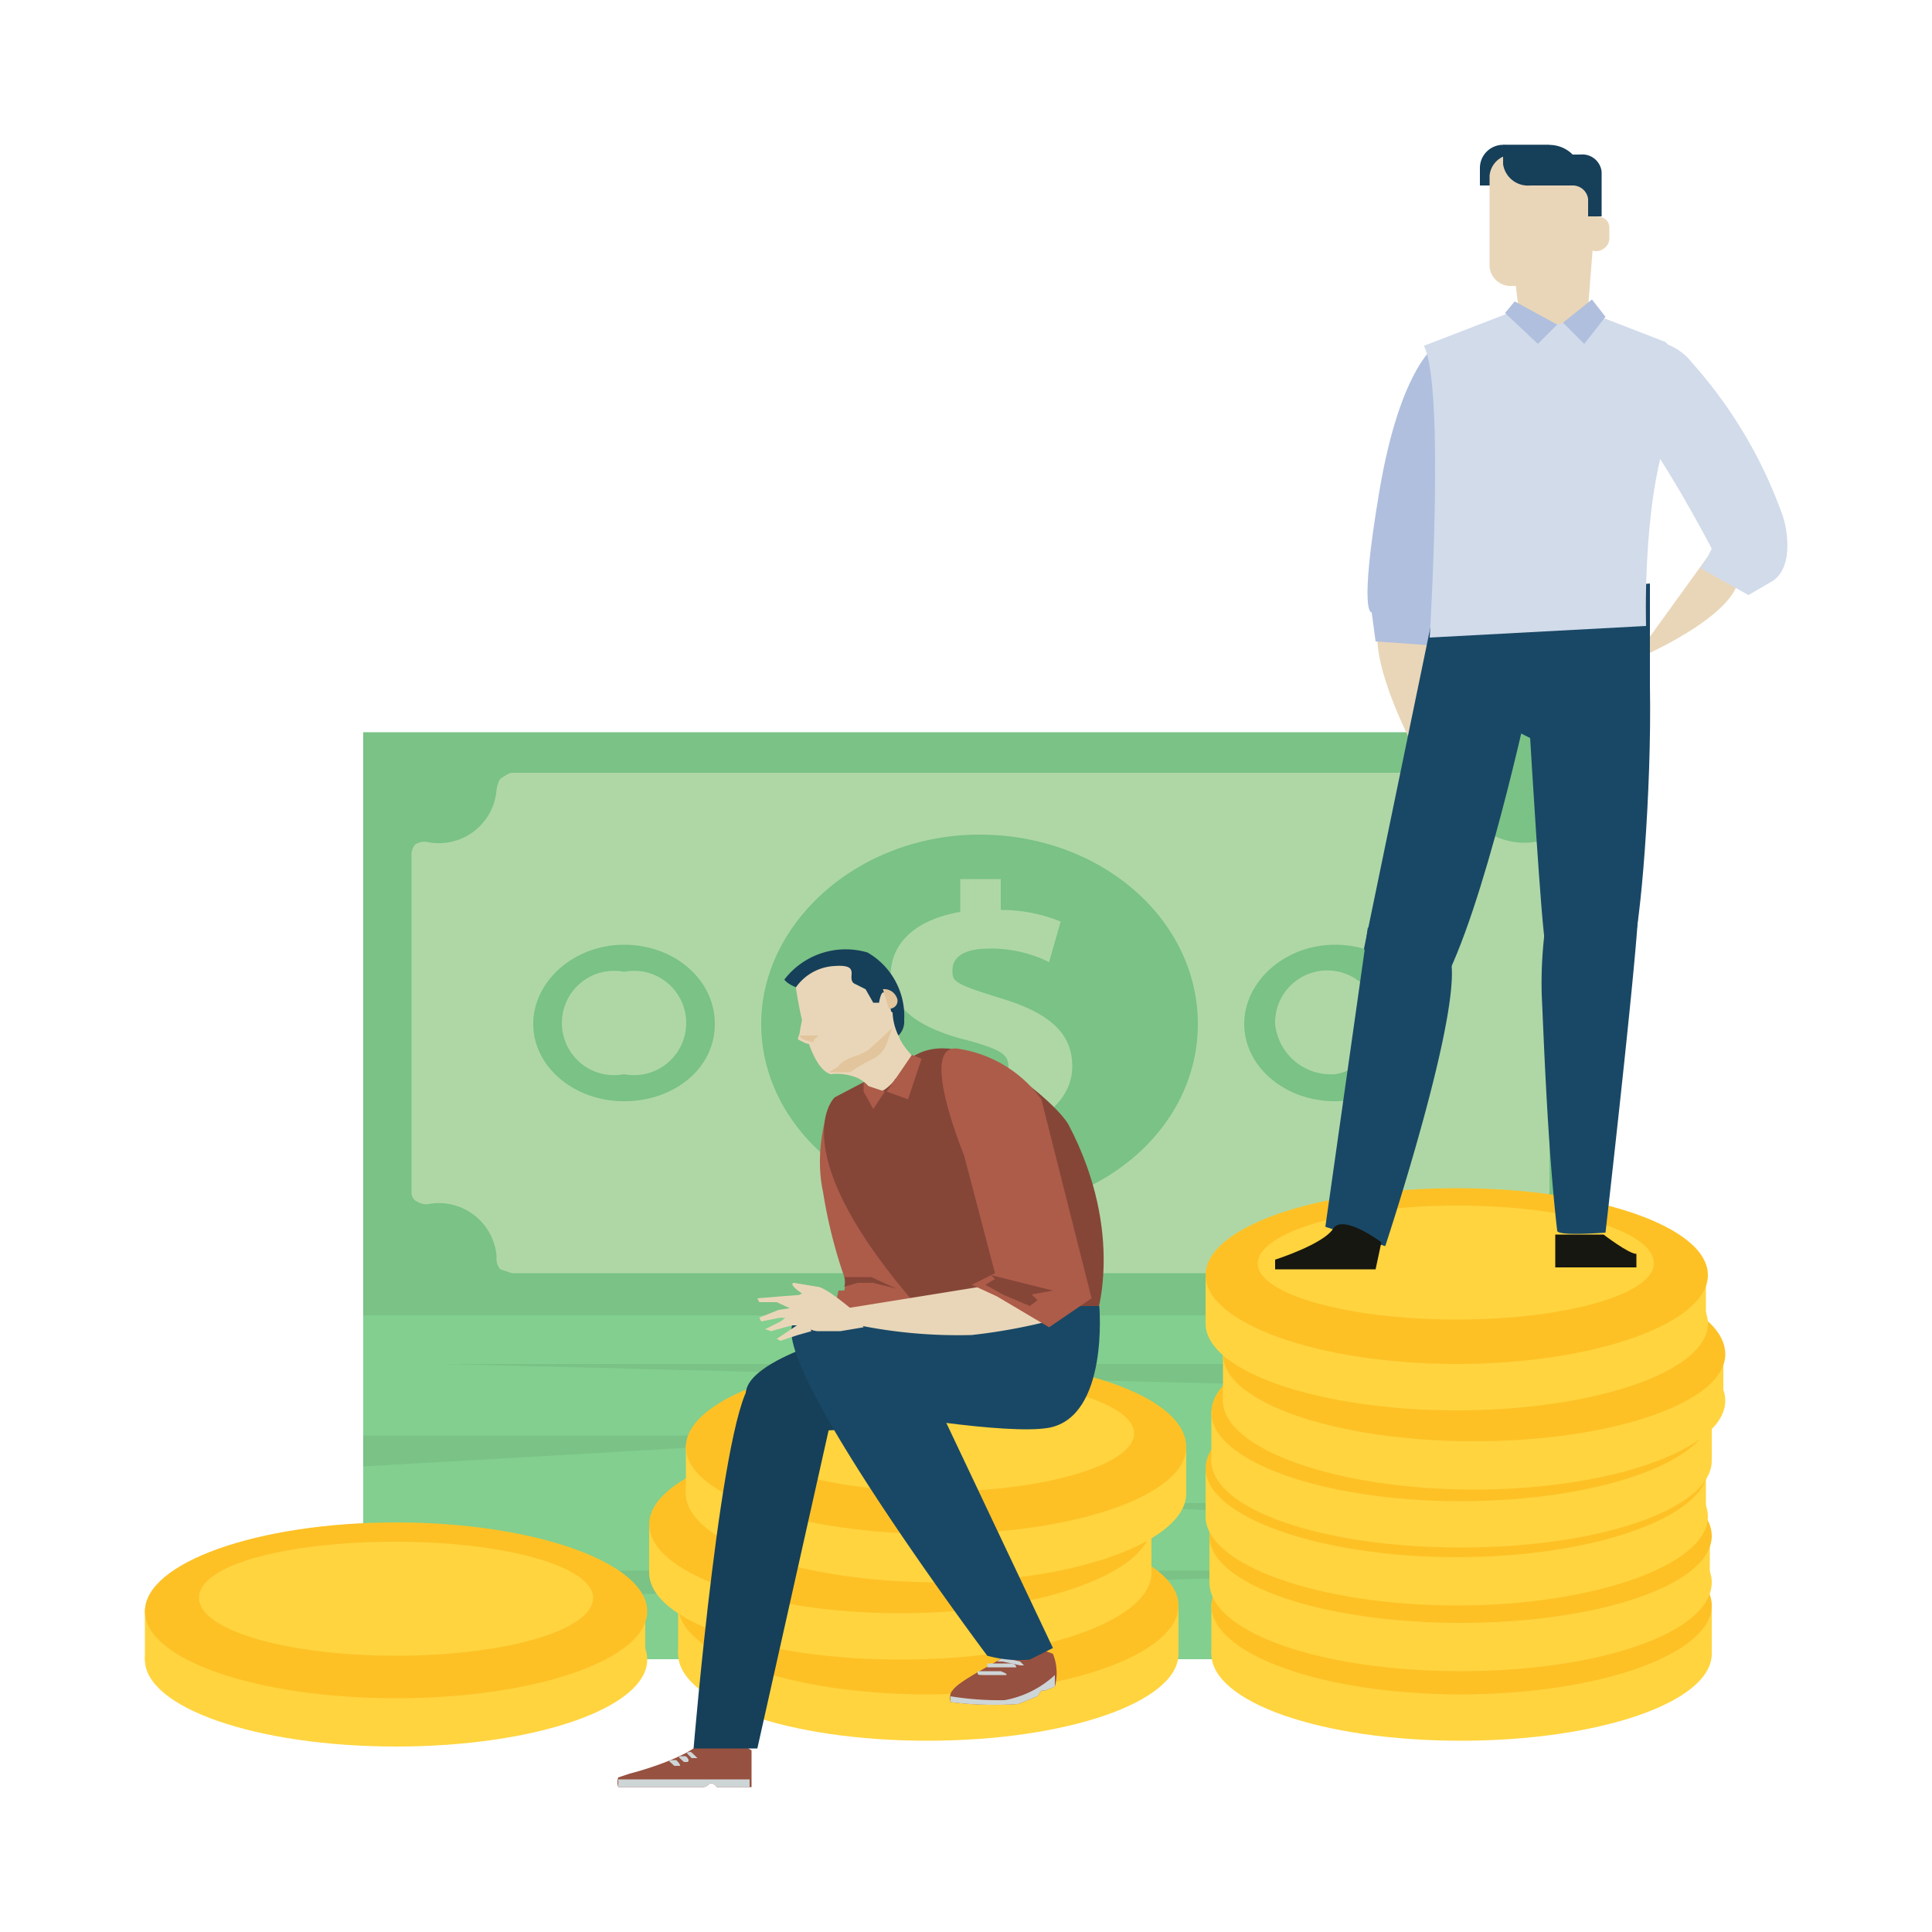 <svg xmlns="http://www.w3.org/2000/svg" id="Layer_1" data-name="Layer 1" viewBox="0 0 100 100"><defs><style>.cls-1{fill:#82cf8f;}.cls-2{fill:#7ac286;}.cls-3{fill:#afd7a6;}.cls-4{fill:#ffd43f;}.cls-5{fill:#fdc126;}.cls-6{fill:#e9d6b8;}.cls-7{fill:#b0bfde;}.cls-8{fill:#161711;}.cls-9{fill:#194866;}.cls-10{fill:#d1dbea;}.cls-11{fill:#163f59;}.cls-12{fill:#ad5c49;}.cls-13{fill:#854638;}.cls-14{fill:#e2c59c;}.cls-15{fill:#975140;}.cls-16{fill:#cdd5d7;}</style></defs><title>pieniądze-hajs-większe-zarobki-wzrost-dochodów-efektywne-wykorzystanie</title><rect class="cls-1" x="18.8" y="55.7" width="63.9" height="30.18"></rect><polygon class="cls-2" points="18.8 74.3 18.8 75.9 46.6 74.3 18.8 74.3"></polygon><polygon class="cls-2" points="18.8 81.3 18.8 82.9 77.3 81.3 18.8 81.3"></polygon><polygon class="cls-2" points="23 70.6 82.7 72.1 82.7 70.6 23 70.6"></polygon><polygon class="cls-2" points="55.9 77.8 82.7 79.3 82.7 77.8 55.9 77.8"></polygon><rect class="cls-2" x="18.8" y="37.9" width="63.9" height="30.18"></rect><path class="cls-3" d="M50.1,56.6a9,9,0,0,1-3.5-.8L46,57.9a10.7,10.7,0,0,0,3.6.8v1.7h2.1V58.6c2.4-.4,3.8-1.8,3.8-3.4s-1-2.7-3.6-3.5-2.6-.9-2.6-1.5.5-1.1,1.9-1.1a6.7,6.7,0,0,1,3.1.7l.6-2.1a8.1,8.1,0,0,0-3.1-.6V45.5H49.7v1.7c-2.3.4-3.6,1.6-3.6,3.3s1.5,2.7,3.8,3.3,2.3.9,2.3,1.6S51.4,56.6,50.1,56.6Z"></path><path class="cls-3" d="M69.1,55.6A2.7,2.7,0,1,0,66,53,2.9,2.9,0,0,0,69.1,55.6Z"></path><path class="cls-3" d="M32.3,55.6a2.7,2.7,0,1,0,0-5.3,2.7,2.7,0,1,0,0,5.3Z"></path><path class="cls-3" d="M22.3,62.3A3,3,0,0,1,25.7,65v.2a.8.8,0,0,0,.2.5l.6.2H74.9c.3,0,.4-.2.6-.3a1.1,1.1,0,0,0,.2-.6,2.9,2.9,0,0,1,3.1-2.7h.5l.6-.2a.5.5,0,0,0,.3-.5V44.2a.5.5,0,0,0-.3-.5.7.7,0,0,0-.6-.1c-1.9.2-3.6-1.1-3.6-2.7h-.8l.8-.2a.6.6,0,0,0-.2-.5.8.8,0,0,0-.6-.2H26.5c-.2,0-.4.2-.6.3a1.4,1.4,0,0,0-.2.6,3,3,0,0,1-3.5,2.7.9.9,0,0,0-.7.1.8.8,0,0,0-.2.5V61.7a.5.5,0,0,0,.3.5A.9.9,0,0,0,22.3,62.3ZM69.1,48.9c2.6,0,4.7,1.8,4.7,4.1s-2.1,4-4.7,4-4.7-1.8-4.7-4S66.5,48.9,69.1,48.9ZM50.7,43.2C57,43.2,62,47.6,62,53s-5,9.7-11.3,9.7S39.4,58.3,39.4,53,44.5,43.2,50.7,43.2ZM32.3,48.9c2.6,0,4.7,1.8,4.7,4.1s-2.1,4-4.7,4-4.7-1.8-4.7-4S29.7,48.9,32.3,48.9Z"></path><rect class="cls-4" x="35.1" y="83" width="1.9" height="2.64"></rect><rect class="cls-4" x="59.1" y="83" width="1.9" height="2.64"></rect><path class="cls-4" d="M61,85.6c0,2.5-5.8,4.5-13,4.5s-12.9-2-12.9-4.5S40.9,81,48,81,61,83.1,61,85.6Z"></path><path class="cls-5" d="M61,83.1c0,2.5-5.8,4.6-13,4.6s-12.9-2.1-12.9-4.6,5.8-4.5,12.9-4.5S61,80.6,61,83.1Z"></path><path class="cls-4" d="M58.3,82.5c0,1.6-4.6,2.9-10.3,2.9s-10.2-1.3-10.2-2.9,4.6-3,10.2-3S58.3,80.8,58.3,82.5Z"></path><rect class="cls-4" x="33.6" y="78.8" width="1.9" height="2.64"></rect><rect class="cls-4" x="57.7" y="78.8" width="1.9" height="2.64"></rect><path class="cls-4" d="M59.6,81.4c0,2.5-5.8,4.5-13,4.5s-13-2-13-4.5,5.8-4.6,13-4.6S59.6,78.8,59.6,81.4Z"></path><path class="cls-5" d="M59.6,78.9c0,2.5-5.8,4.6-13,4.6s-13-2.1-13-4.6,5.8-4.6,13-4.6S59.6,76.4,59.6,78.9Z"></path><path class="cls-4" d="M56.8,78.3c0,1.6-4.5,2.9-10.2,2.9s-10.2-1.3-10.2-2.9,4.6-3,10.2-3S56.8,76.6,56.8,78.3Z"></path><rect class="cls-4" x="35.5" y="74.8" width="1.9" height="2.64"></rect><rect class="cls-4" x="59.5" y="74.8" width="1.9" height="2.64"></rect><path class="cls-4" d="M61.4,77.3c0,2.5-5.8,4.6-12.9,4.6s-13-2.1-13-4.6,5.8-4.5,13-4.5S61.4,74.8,61.4,77.3Z"></path><path class="cls-5" d="M61.4,74.9c0,2.5-5.8,4.5-12.9,4.5s-13-2-13-4.5,5.8-4.6,13-4.6S61.4,72.3,61.4,74.9Z"></path><path class="cls-4" d="M58.7,74.2c0,1.6-4.6,3-10.2,3s-10.3-1.4-10.3-3,4.6-2.9,10.3-2.9S58.7,72.6,58.7,74.2Z"></path><rect class="cls-4" x="62.7" y="83" width="1.9" height="2.64"></rect><rect class="cls-4" x="86.7" y="83" width="1.9" height="2.64"></rect><path class="cls-4" d="M88.6,85.6c0,2.5-5.8,4.5-13,4.5s-12.9-2-12.9-4.5S68.5,81,75.6,81,88.6,83.1,88.6,85.6Z"></path><path class="cls-5" d="M88.6,83.1c0,2.5-5.8,4.6-13,4.6s-12.9-2.1-12.9-4.6,5.8-4.5,12.9-4.5S88.6,80.6,88.6,83.1Z"></path><path class="cls-4" d="M85.9,82.5c0,1.6-4.6,2.9-10.3,2.9s-10.2-1.3-10.2-2.9,4.6-3,10.2-3S85.9,80.8,85.9,82.5Z"></path><rect class="cls-4" x="62.6" y="79.4" width="1.9" height="2.64"></rect><rect class="cls-4" x="86.6" y="79.4" width="1.9" height="2.64"></rect><path class="cls-4" d="M88.6,81.9c0,2.6-5.8,4.6-13,4.6s-13-2-13-4.6,5.8-4.5,13-4.5S88.6,79.4,88.6,81.9Z"></path><path class="cls-5" d="M88.6,79.5c0,2.5-5.8,4.5-13,4.5s-13-2-13-4.5,5.8-4.6,13-4.6S88.6,77,88.6,79.5Z"></path><path class="cls-4" d="M85.8,78.8c0,1.7-4.6,3-10.2,3s-10.3-1.3-10.3-3,4.6-2.9,10.3-2.9S85.8,77.2,85.8,78.8Z"></path><rect class="cls-4" x="62.4" y="76" width="1.9" height="2.64"></rect><rect class="cls-4" x="86.4" y="76" width="1.9" height="2.64"></rect><path class="cls-4" d="M88.4,78.5c0,2.5-5.9,4.6-13,4.6s-13-2.1-13-4.6,5.8-4.6,13-4.6S88.4,76,88.4,78.5Z"></path><path class="cls-5" d="M88.4,76c0,2.5-5.9,4.6-13,4.6s-13-2.1-13-4.6,5.8-4.5,13-4.5S88.4,73.5,88.4,76Z"></path><path class="cls-4" d="M85.6,75.4c0,1.6-4.6,2.9-10.2,2.9S65.1,77,65.1,75.4s4.6-3,10.3-3S85.6,73.8,85.6,75.4Z"></path><rect class="cls-4" x="62.7" y="73" width="1.9" height="2.64"></rect><rect class="cls-4" x="86.7" y="73" width="1.9" height="2.64"></rect><path class="cls-4" d="M88.6,75.6c0,2.5-5.8,4.5-13,4.5s-12.9-2-12.9-4.5S68.5,71,75.6,71,88.6,73.1,88.6,75.6Z"></path><path class="cls-5" d="M88.6,73.1c0,2.5-5.8,4.6-13,4.6s-12.9-2.1-12.9-4.6,5.8-4.6,12.9-4.6S88.6,70.6,88.6,73.1Z"></path><path class="cls-4" d="M85.9,72.5c0,1.6-4.6,2.9-10.3,2.9s-10.2-1.3-10.2-2.9,4.6-3,10.2-3S85.9,70.8,85.9,72.5Z"></path><rect class="cls-4" x="63.3" y="70" width="1.9" height="2.64"></rect><rect class="cls-4" x="87.3" y="70" width="1.9" height="2.64"></rect><path class="cls-4" d="M89.3,72.5c0,2.5-5.9,4.6-13,4.6s-13-2.1-13-4.6,5.8-4.5,13-4.5S89.3,70,89.3,72.5Z"></path><path class="cls-5" d="M89.3,70.1c0,2.5-5.9,4.5-13,4.5s-13-2-13-4.5,5.8-4.6,13-4.6S89.3,67.5,89.3,70.1Z"></path><path class="cls-4" d="M86.5,69.4c0,1.6-4.6,3-10.2,3S66,71,66,69.4s4.6-2.9,10.3-2.9S86.5,67.8,86.5,69.4Z"></path><rect class="cls-4" x="62.4" y="65.9" width="1.9" height="2.64"></rect><rect class="cls-4" x="86.4" y="65.9" width="1.9" height="2.64"></rect><path class="cls-4" d="M88.4,68.5c0,2.5-5.9,4.5-13,4.5s-13-2-13-4.5,5.8-4.6,13-4.6S88.4,66,88.4,68.5Z"></path><path class="cls-5" d="M88.4,66c0,2.5-5.9,4.6-13,4.6s-13-2.1-13-4.6,5.8-4.5,13-4.5S88.4,63.5,88.4,66Z"></path><path class="cls-4" d="M85.6,65.4c0,1.6-4.6,2.9-10.2,2.9S65.1,67,65.1,65.4s4.6-3,10.3-3S85.6,63.7,85.6,65.4Z"></path><rect class="cls-4" x="7.5" y="83.3" width="1.9" height="2.64"></rect><rect class="cls-4" x="31.5" y="83.3" width="1.9" height="2.64"></rect><path class="cls-4" d="M33.5,85.9c0,2.5-5.8,4.5-13,4.5s-13-2-13-4.5,5.8-4.6,13-4.6S33.5,83.3,33.5,85.9Z"></path><path class="cls-5" d="M33.5,83.4c0,2.5-5.8,4.5-13,4.5s-13-2-13-4.5,5.8-4.6,13-4.6S33.5,80.9,33.5,83.4Z"></path><path class="cls-4" d="M30.7,82.7c0,1.7-4.6,3-10.2,3s-10.2-1.3-10.2-3,4.5-2.9,10.2-2.9S30.7,81.1,30.7,82.7Z"></path><path class="cls-6" d="M74.3,32.7l-.7,6.8s-2.1-3.7-2.3-6.2S74.3,32.6,74.3,32.7Z"></path><path class="cls-6" d="M78.6,15.9a1.5,1.5,0,0,0,1,1.5h1.5a1.7,1.7,0,0,0,1.1-1.5l.3-3.8c.1-.8-.2-2.4-1-2.8a2.2,2.2,0,0,0-2.2,0c-.8.4-1.2,2-1.1,2.8S78.4,14.6,78.6,15.9Z"></path><path class="cls-6" d="M88.4,28.8l-3.9,5.4s5.8-2.4,5.5-4.6S88.4,28.8,88.4,28.8Z"></path><path class="cls-7" d="M74.4,17.8s-1.9,1.1-3,7.6-.4,6.3-.4,6.3l.2,1.5,2.8.2,1.6-5.6Z"></path><path class="cls-8" d="M84.7,64.9v.7H80.5V63.9H83S84.3,64.9,84.7,64.9Z"></path><path class="cls-9" d="M79.4,35S77.2,45.6,75,50.3s-4.4-1.2-4.4-1.2l3.7-17.9,6-.4S80.7,30.9,79.4,35Z"></path><path class="cls-9" d="M78.9,30.8l-.7,6.9,1,.5s.6,10.2.8,10.7c1.1,3,4.1,1.2,4.5.2s1-8.2.9-13.6V30.2Z"></path><path class="cls-9" d="M80.3,46.2a21.9,21.9,0,0,0-.5,5.3c.1,2.1.3,7.9.8,12.2,0,.3,2.5.1,2.5.1s1.6-14,1.7-16.7C84.8,46.3,82.3,44.3,80.3,46.2Z"></path><path class="cls-10" d="M73.7,17.9l4.4-1.7,2.2.6,2.8-.3,3.1,1.2s1.4,1.1.1,4.8-1.1,9.9-1.1,9.9L74,33S74.8,20,73.7,17.9Z"></path><path class="cls-10" d="M84.2,17.8a3,3,0,0,1,3.4,1,23.8,23.8,0,0,1,4.6,7.7c.3.7.7,2.9-.5,3.6l-1.2.7L88,29.4l.4-.6.2-.4s-1.4-2.7-2.9-5A12.1,12.1,0,0,1,84.2,17.8Z"></path><polygon class="cls-7" points="80.9 16.7 82 17.8 83.1 16.4 82.4 15.5 80.9 16.7"></polygon><polygon class="cls-7" points="78.4 15.6 80.6 16.8 79.6 17.8 77.9 16.2 78.4 15.6"></polygon><path class="cls-9" d="M71.7,48.8a15.2,15.2,0,0,0,2.9.3c2.2,0-2.9,15.4-2.9,15.4l-3.1-1L70.8,48Z"></path><path class="cls-8" d="M71.5,64.3l-.3,1.4H66v-.5s2.5-.8,3-1.6S71.5,64.3,71.5,64.3Z"></path><path class="cls-11" d="M80.2,8.4V7.5H77.9a1.2,1.2,0,0,0-1.3,1.2v.9h2.2A1.4,1.4,0,0,0,80.2,8.4Z"></path><path class="cls-6" d="M82.3,13.8a1.1,1.1,0,0,1-1.2,1H78.3a1.1,1.1,0,0,1-1.2-1V9.1A1.2,1.2,0,0,1,78.3,8h2.8a1.2,1.2,0,0,1,1.2,1.1Z"></path><path class="cls-11" d="M80.2,7.5a1.7,1.7,0,0,1,1.2.5h.4a1,1,0,0,1,1.1.9v2.3h-.7v-.9a.8.8,0,0,0-.8-.7H79.2a1.3,1.3,0,0,1-1.4-1.1v-1Z"></path><path class="cls-6" d="M81.9,11.8c0-.4.3-.6.7-.6h0c.4,0,.7.2.7.6v.6a.7.7,0,0,1-.7.6h0a.7.7,0,0,1-.6-.4"></path><path class="cls-6" d="M43.7,67.3a3.2,3.2,0,0,1-3.1,4c-1.2.1,0,.4,1.2.6s4.2-.5,5-2.5,1-2.8.3-3.6S43.7,67.3,43.7,67.3Z"></path><path class="cls-12" d="M43.2,56.9s2.8,2,4.3,6.9.4,5,.4,5l-1.2.7L43,68.6l.4-1.8h.3a1.5,1.5,0,0,0,0-.7,26,26,0,0,1-1.1-4.4C42.1,59.4,42.9,57,43.2,56.9Z"></path><path class="cls-13" d="M45.1,66.1H43.7a.8.8,0,0,1,0,.5l.7-.2h.8l1.2.3Z"></path><path class="cls-13" d="M49.4,69.7l7.3-1.4s1.6-4.4-1.4-10.1c-.7-1.2-5.2-5.1-7.9-3.6l-4.2,2.2S39.9,59.9,49.4,69.7Z"></path><path class="cls-6" d="M41.1,50.4s.5,4.8,1.9,5.2a2.8,2.8,0,0,1,1.4.2,1.8,1.8,0,0,1,.8.8c.1,0,.2-.2.3-.1s.7-.4.8-.6.8-.2.9-.5.5-.4.3-.5-1-1-1-1.4.7-3.1-1.6-4A8.2,8.2,0,0,0,41.1,50.4Z"></path><path class="cls-14" d="M42.9,55.5l.5-.3c0-.1.3-.3.5-.4s.7-.2,1.1-.5l1.2-1.1-.3.8a1.4,1.4,0,0,1-.7.8,9.7,9.7,0,0,0-1.2.7Z"></path><path class="cls-6" d="M41.6,52.4s-.2.9-.2,1-.1.3-.1.4l.4.2c.1,0,.4.2.4-.2Z"></path><path class="cls-11" d="M44.9,49.3a4,4,0,0,0-4.3,1.4s.1.2.6.4a2.6,2.6,0,0,1,2-1.1c1.4-.1.6.6,1,.9l.6.3.4.7h.3s.1-.7.3-.5.3.8.3.8,0,.2.1.2a3,3,0,0,0,.3,1.2,1,1,0,0,0,.3-.8A3.8,3.8,0,0,0,44.9,49.3Z"></path><path class="cls-14" d="M45.7,51.2a.7.7,0,0,1,.7.4.4.4,0,0,1-.4.6"></path><path class="cls-14" d="M42.4,53.6h-1c0,.1.1.2.5.3S41.9,53.9,42.4,53.6Z"></path><polygon class="cls-12" points="45.9 56.5 47 56.9 47.7 54.8 47.2 54.6 45.9 56.5"></polygon><polygon class="cls-12" points="44.9 56.2 44.7 56 44.7 56.5 45.2 57.4 45.8 56.5 44.9 56.2"></polygon><path class="cls-15" d="M49.3,87.5c-.2.2-.1.6-.1.6a17.9,17.9,0,0,0,3.5.1l1-.4.2-.3h.2l.5-.2a2.7,2.7,0,0,0-.1-1.7s-1.7-.7-2.1-.2S49.7,86.9,49.3,87.5Z"></path><path class="cls-16" d="M49.2,87.8A15.8,15.8,0,0,0,52,88a5.2,5.2,0,0,0,2.6-1.3v.6l-.5.2h-.2l-.2.3-1,.4a17.9,17.9,0,0,1-3.5-.1Z"></path><path class="cls-16" d="M50.6,86.6c0,.1.1.1.3.1h1.2c0-.1-.1-.1-.3-.2H50.6Z"></path><path class="cls-16" d="M51.1,86.3h1.5c0-.1-.1-.2-.3-.2H51.1Z"></path><path class="cls-16" d="M51.6,86h.3l.9.2H53l-.2-.2-.9-.2Z"></path><path class="cls-15" d="M38.9,90.6v1.9H37.1a.4.4,0,0,0-.3-.2c-.1,0-.2.2-.4.2H32a.8.8,0,0,1,0-.5l.6-.2c.8-.2,3.4-1,3.8-1.8S38.9,90.6,38.9,90.6Z"></path><path class="cls-16" d="M32,92.1v.4h4.4c.2,0,.3-.2.4-.2a.4.4,0,0,1,.3.2h1.7v-.4Z"></path><path class="cls-16" d="M35.2,91.4h-.3c-.3-.3-.3-.2-.2-.3H35C35.1,91.2,35.2,91.3,35.2,91.4Z"></path><path class="cls-16" d="M35.6,91.2h-.2c-.3-.3-.3-.2-.2-.3h.3C35.6,91,35.7,91.1,35.6,91.2Z"></path><path class="cls-16" d="M36.1,91h-.3c-.3-.3-.3-.3-.2-.3s.1-.1.3.1Z"></path><path class="cls-11" d="M52,72.8c-2.8,1.2-11.3,1.3-11.3,1.3s-3.2-1.2-1.7-2.8,6.7-2.9,9.5-3C55.6,67.9,53.6,72.2,52,72.8Z"></path><path class="cls-11" d="M43.3,72.2,39.2,90.5H35.9s1.5-18,3.1-19S43.2,71.7,43.3,72.2Z"></path><path class="cls-9" d="M47.3,70.1l7.2,15.2-1.2.6a6.2,6.2,0,0,1-2.2-.2S38.2,68.5,41.5,68.2C42.8,68.1,47,69.5,47.3,70.1Z"></path><path class="cls-9" d="M54.3,73.9c-2.2.4-9-.8-9-.8s-4.9-4.1-4.2-4.8,15.8-.7,15.8-.7S57.4,73.3,54.3,73.9Z"></path><path class="cls-6" d="M52.6,66.3l-9.3,1.5s.2.6.7.7a25.9,25.9,0,0,0,6.3.6,29.6,29.6,0,0,0,4.3-.8Z"></path><path class="cls-6" d="M44.7,68.7l-1.2.2H42.3a1.1,1.1,0,0,1-1-1,1.3,1.3,0,0,1,.1-.9,1.3,1.3,0,0,1,1.2.1c.5.4,2.1.7,2,1S44.7,68.7,44.7,68.7Z"></path><polygon class="cls-6" points="41.7 67 40.4 67.1 39.2 67.2 39.3 67.4 40.2 67.4 41.5 68 41.6 67.6 41.7 67"></polygon><polygon class="cls-6" points="40.3 67.8 39.3 68.2 39.4 68.4 40.4 68.2 41.6 68.3 41.6 67.6 40.3 67.8"></polygon><polygon class="cls-6" points="39.6 68.8 40.4 68.4 40.8 68.1 41.5 68.1 41.6 68.6 41 68.6 39.9 68.9 39.6 68.8"></polygon><polygon class="cls-6" points="40.2 69.3 41.4 68.5 41.8 68.5 42 68.9 41.3 69.1 40.4 69.4 40.2 69.3"></polygon><path class="cls-6" d="M45.2,68.1a2.1,2.1,0,0,1-1.2-.4s-1.3-1.1-1.7-1.1l-1.2-.2s-.3,0,.2.4l.7.5a4.8,4.8,0,0,0,.8,1,5.7,5.7,0,0,0,2.3,0Z"></path><path class="cls-12" d="M49.9,59.8l1.6,6.1-1.2.6,1.3.6,2.7,1.6,2.2-1.5L53.9,56.9a6.5,6.5,0,0,0-4.2-2.6C47.5,53.8,49.7,59.3,49.9,59.8Z"></path><path class="cls-13" d="M54.5,66.8,51.3,66l.2.2-.5.3.9.5,1.4.6.4-.3-.3-.3Z"></path></svg>